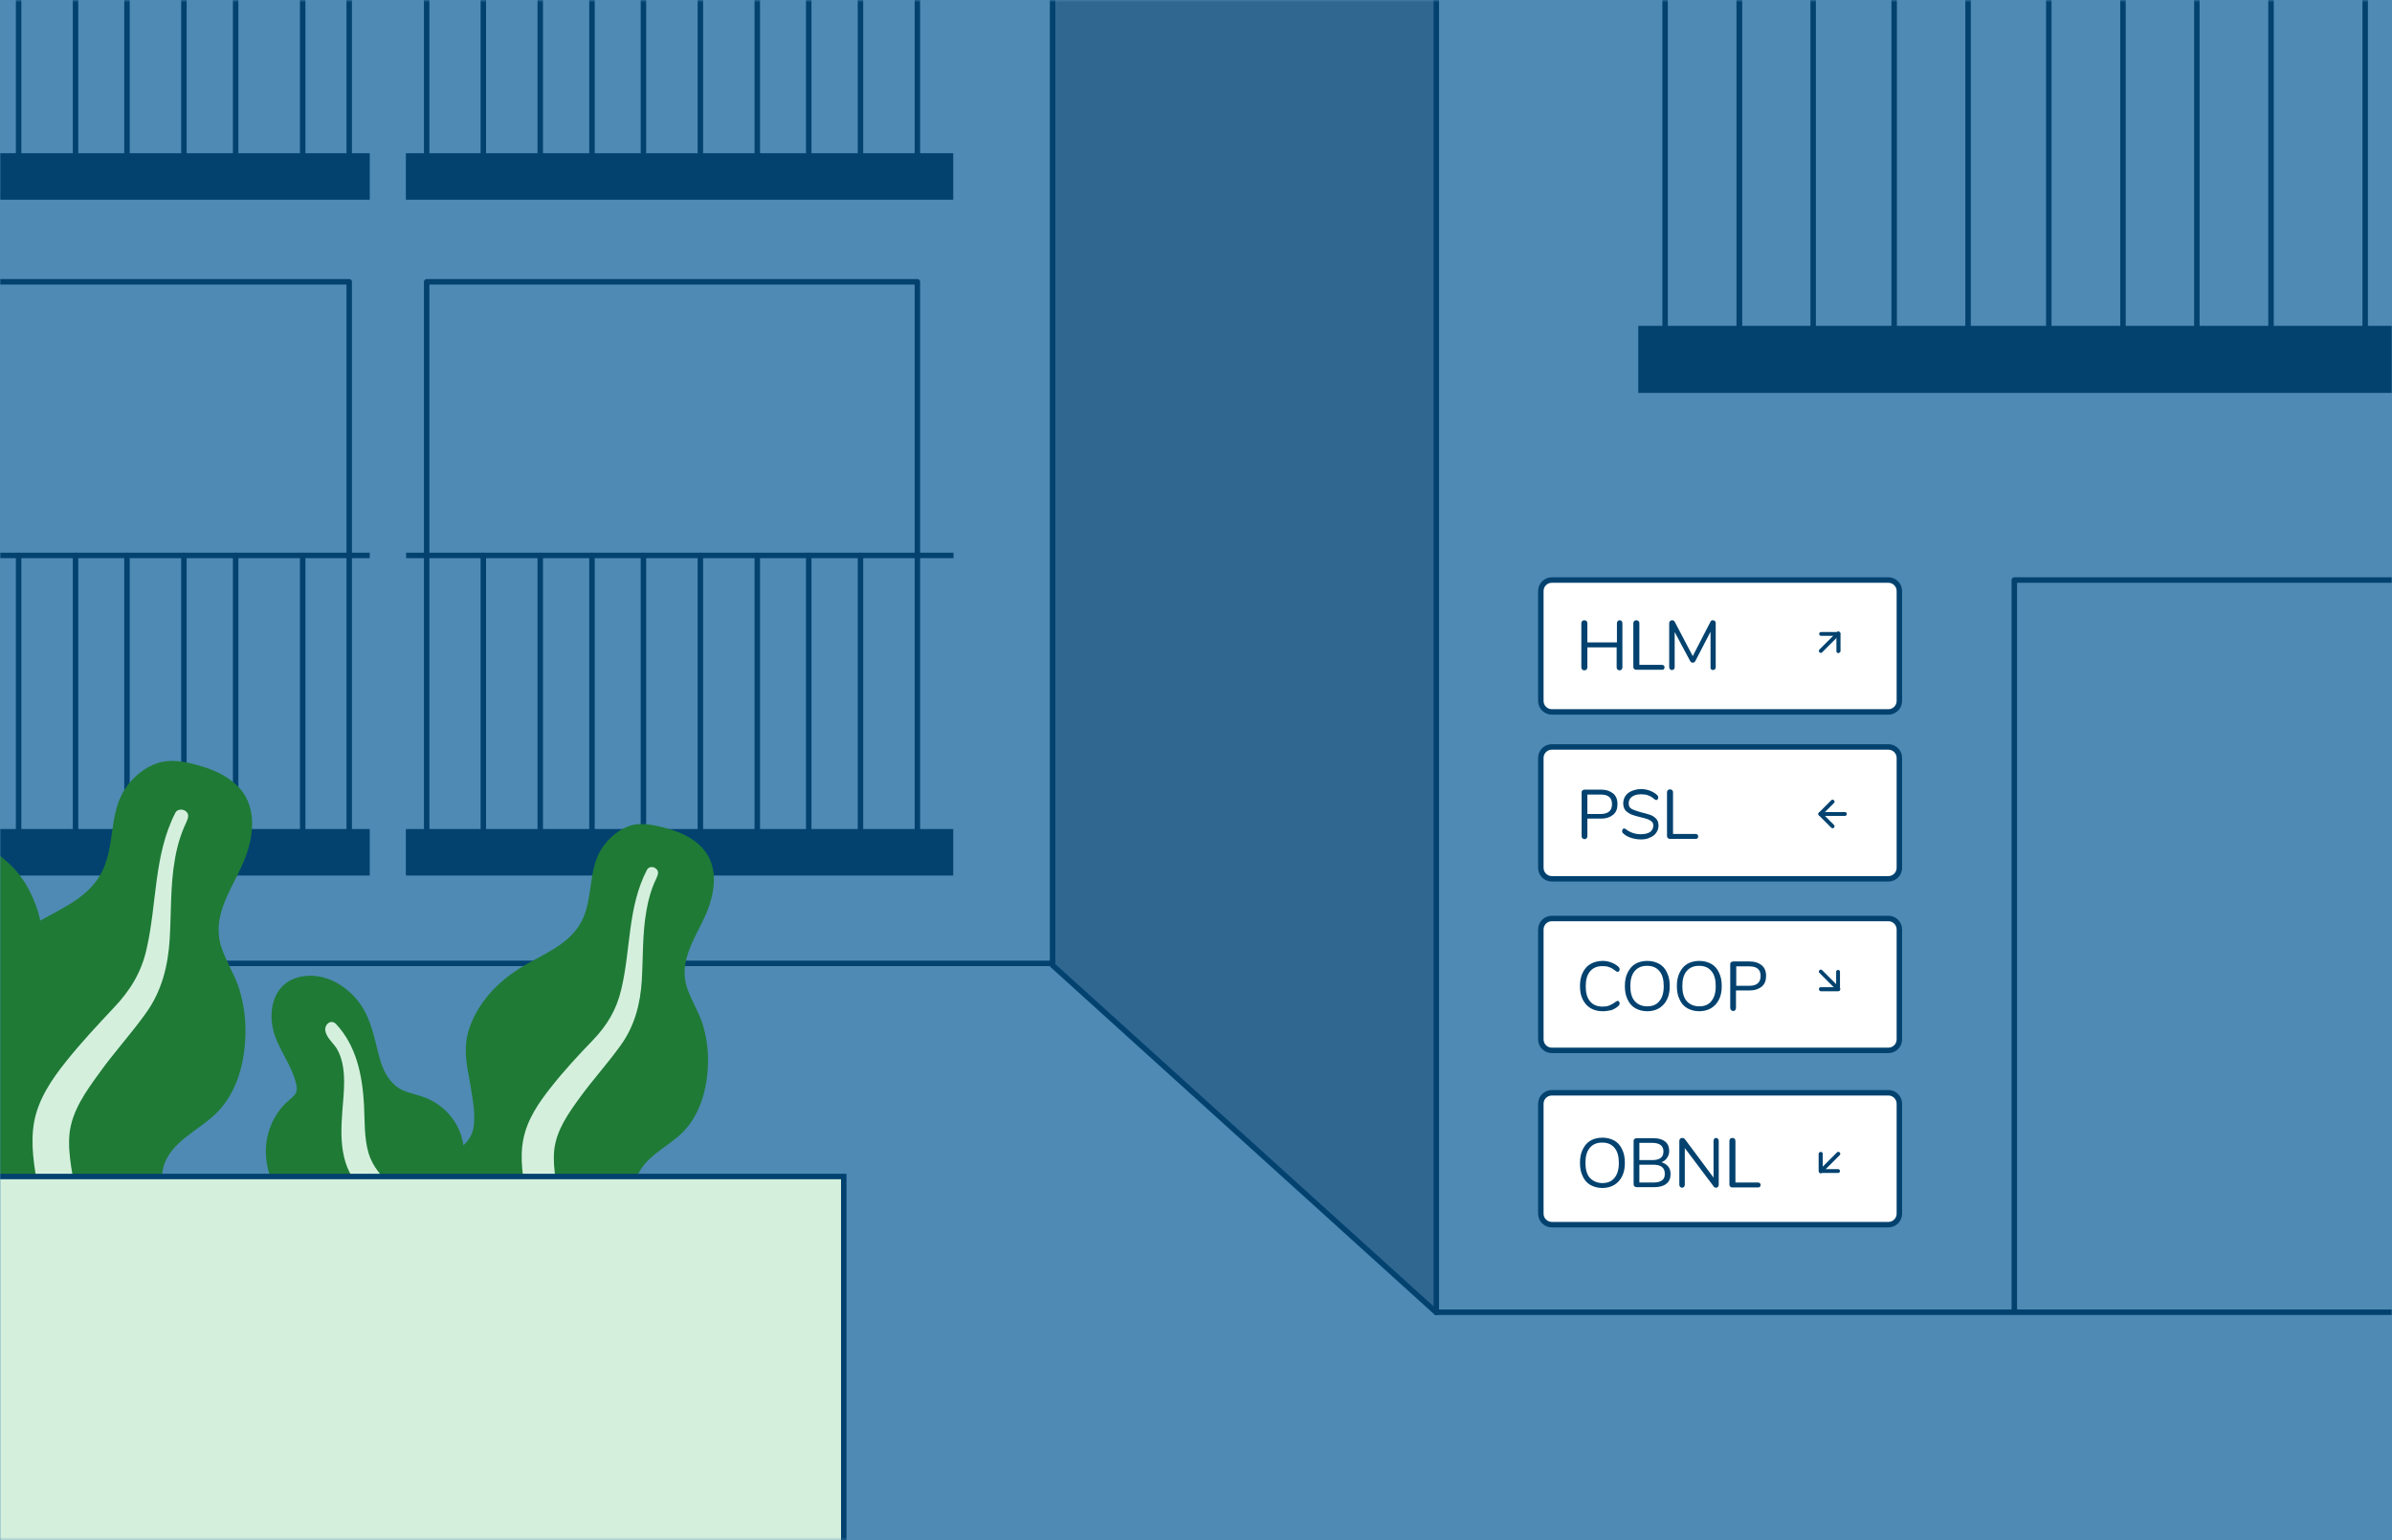 <?xml version="1.0" encoding="utf-8"?>
<!-- Generator: Adobe Illustrator 25.3.1, SVG Export Plug-In . SVG Version: 6.00 Build 0)  -->
<svg version="1.1" id="Calque_1" xmlns="http://www.w3.org/2000/svg" xmlns:xlink="http://www.w3.org/1999/xlink" x="0px" y="0px"
	 viewBox="0 0 874 563" style="enable-background:new 0 0 874 563;" xml:space="preserve">
<style type="text/css">
	.st0{clip-path:url(#SVGID_2_);fill:#4F8AB4;}
	.st1{clip-path:url(#SVGID_2_);fill:#F8E492;filter:url(#Adobe_OpacityMaskFilter);}
	.st2{clip-path:url(#SVGID_2_);mask:url(#mask1_1_);}
	.st3{fill:#4F8AB4;}
	.st4{fill:#F8E492;filter:url(#Adobe_OpacityMaskFilter_1_);}
	.st5{mask:url(#mask2_1_);}
	.st6{fill:#4F8AB4;stroke:#03426F;stroke-width:2;stroke-linejoin:round;stroke-miterlimit:10;}
	.st7{fill:#306791;stroke:#03426F;stroke-width:2;stroke-linejoin:round;stroke-miterlimit:10;}
	.st8{fill:none;stroke:#03426F;stroke-width:2;stroke-linecap:round;stroke-linejoin:round;}
	.st9{fill:#4F8AB4;stroke:#03426F;stroke-width:2;stroke-miterlimit:10;}
	.st10{fill:#03426F;}
	.st11{fill:none;stroke:#03426F;stroke-width:2;}
	.st12{fill-rule:evenodd;clip-rule:evenodd;fill:#1F7A36;}
	.st13{fill-rule:evenodd;clip-rule:evenodd;fill:#D4F0DD;}
	.st14{fill:#D4F0DD;stroke:#03426F;stroke-width:2;}
	.st15{fill:#FFFFFF;stroke:#03426F;stroke-width:2;}
	.st16{fill-rule:evenodd;clip-rule:evenodd;fill:#03426F;}
</style>
<defs>
	<rect id="SVGID_1_" width="874" height="563"/>
</defs>
<clipPath id="SVGID_2_">
	<use xlink:href="#SVGID_1_"  style="overflow:visible;"/>
</clipPath>
<rect x="-59" y="-11" class="st0" width="992" height="579"/>
<defs>
	<filter id="Adobe_OpacityMaskFilter" filterUnits="userSpaceOnUse" x="-125" y="-617.7" width="1388.6" height="1194">
		<feColorMatrix  type="matrix" values="1 0 0 0 0  0 1 0 0 0  0 0 1 0 0  0 0 0 1 0"/>
	</filter>
</defs>
<mask maskUnits="userSpaceOnUse" x="-125" y="-617.7" width="1388.6" height="1194" id="mask1_1_">
	<path class="st1" d="M-42.9,3c0-4.4,3.6-8,8-8h963.8c4.4,0,8,3.6,8,8v564H-42.9V3z"/>
</mask>
<g class="st2">
	<path class="st3" d="M-42.9,3c0-4.4,3.6-8,8-8h963.8c4.4,0,8,3.6,8,8v564H-42.9V3z"/>
	<defs>
		<filter id="Adobe_OpacityMaskFilter_1_" filterUnits="userSpaceOnUse" x="-125" y="-617.7" width="1388.6" height="1194">
			<feColorMatrix  type="matrix" values="1 0 0 0 0  0 1 0 0 0  0 0 1 0 0  0 0 0 1 0"/>
		</filter>
	</defs>
	<mask maskUnits="userSpaceOnUse" x="-125" y="-617.7" width="1388.6" height="1194" id="mask2_1_">
		<path class="st4" d="M-42.9,3c0-4.4,3.6-8,8-8h963.8c4.4,0,8,3.6,8,8v564H-42.9V3z"/>
	</mask>
	<g class="st5">
		<path class="st3" d="M-42.9,3c0-4.4,3.6-8,8-8h963.8c4.4,0,8,3.6,8,8v564H-42.9V3z"/>
		<path class="st6" d="M1262.6-616.7H524.8V479.6h737.8V-616.7z"/>
		<path class="st7" d="M524.8-616.7L384.6-489.8v842.6l140.2,126.9V-616.7z"/>
		<path class="st8" d="M736,479V212h416v263"/>
		<path class="st9" d="M384.6-489.2h-501.7v841.3h501.7V-489.2z"/>
		<path class="st8" d="M-49.8-144V71.1h177.4V-144H-49.8z"/>
		<path class="st8" d="M155.9-144V71.1h179.3V-144H155.9z"/>
		<rect x="148.3" y="56" class="st10" width="200" height="17"/>
		<rect x="-63" y="56" class="st10" width="198.1" height="17"/>
		<path class="st8" d="M6.8,56V-44"/>
		<path class="st8" d="M27.6,56V-44"/>
		<path class="st8" d="M46.4,56V-44"/>
		<path class="st8" d="M67.2,56V-44"/>
		<path class="st8" d="M86.1,56V-44"/>
		<path class="st8" d="M110.6,56V-44"/>
		<path class="st8" d="M176.6,56V-44"/>
		<path class="st8" d="M197.4,56V-44"/>
		<path class="st8" d="M216.3,56V-44"/>
		<path class="st8" d="M235.1,56V-44"/>
		<path class="st8" d="M255.9,56V-44"/>
		<path class="st8" d="M276.7,56V-44"/>
		<path class="st8" d="M295.5,56V-44"/>
		<path class="st8" d="M314.4,56V-44"/>
		<path class="st11" d="M348.4,203h-200"/>
		<path class="st11" d="M135.1,203H-63"/>
		<path class="st8" d="M-49.8,103v215.1h177.4V103H-49.8z"/>
		<path class="st8" d="M155.9,103v215.1h179.3V103H155.9z"/>
		<rect x="148.3" y="303" class="st10" width="200" height="17"/>
		<rect x="-63" y="303" class="st10" width="198.1" height="17"/>
		<path class="st8" d="M6.8,303V203"/>
		<path class="st8" d="M27.6,303V203"/>
		<path class="st8" d="M46.4,303V203"/>
		<path class="st8" d="M67.2,303V203"/>
		<path class="st8" d="M86.1,303V203"/>
		<path class="st8" d="M110.6,303V203"/>
		<path class="st8" d="M176.6,303V203"/>
		<path class="st8" d="M197.4,303V203"/>
		<path class="st8" d="M216.3,303V203"/>
		<path class="st8" d="M235.1,303V203"/>
		<path class="st8" d="M255.9,303V203"/>
		<path class="st8" d="M276.7,303V203"/>
		<path class="st8" d="M295.5,303V203"/>
		<path class="st8" d="M314.4,303V203"/>
		<path class="st8" d="M635.5-158.1v299.2h536.1v-299.2H635.5z"/>
		<rect x="598.6" y="119.1" class="st10" width="605" height="24.5"/>
		<path class="st8" d="M608.4,119.1V-18.3"/>
		<path class="st8" d="M635.5,119.1V-18.3"/>
		<path class="st8" d="M662.5,119.1V-18.3"/>
		<path class="st8" d="M692.1,119.1V-18.3"/>
		<path class="st8" d="M719.1,119.1V-18.3"/>
		<path class="st8" d="M748.6,119.1V-18.3"/>
		<path class="st8" d="M775.7,119.1V-18.3"/>
		<path class="st8" d="M802.7,119.1V-18.3"/>
		<path class="st8" d="M829.8,119.1V-18.3"/>
		<path class="st8" d="M864.2,119.1V-18.3"/>
		<path class="st12" d="M-30,264.5c3.9-0.5,8.2-0.3,11.8,1.2c7.8,3.3,10,12.5,9.9,20c-0.1,8.1-1.8,16.9,4.3,23.4
			c2.8,3,6.3,5.3,9.1,8.3c3,3.2,5.3,7,7,11c3.2,7.3,4.7,16,1.8,23.6c-2.5,6.8-8.9,12.9-7.5,20.6c1.4,8,9.5,14.2,14.6,20.2
			c5.7,6.8,11,15.4,11.9,24.3c0.8,8.5-2.9,17.1-8.6,23.5c-11.4,12.9-28.4,19.2-45.6,19.1c-7.3,0-15.6-0.3-21.9-4.3
			c-1.9-1.2-3-2.6-4.1-4.5c-1-1.7-2.4-2.8-4-4c-3.5-2.6-6-6.2-7.6-10.2c-6.2-15.5-1.3-34.6,7.5-48.3c2.1-3.3,3.8-6.4,2.8-10.3
			c-1.1-4-3.6-7.7-5.9-11.2c-2.3-3.4-4.8-6.7-6.6-10.4c-1.8-3.9-2.4-8-2-12.2c0.6-8,4.1-15.4,9-21.8c4.7-6.2,10.2-12.1,10.3-20.3
			c0-8.6-5.7-16.3-3.3-25c1-3.6,3.1-7.3,6.3-9.5C-37.9,265.6-33.7,265-30,264.5z"/>
		<path class="st12" d="M74.1,280.2c4.9,1.5,9.7,3.9,13.2,7.6c7.4,8,5.1,20,1,28.8c-4.4,9.5-11.1,19-7.3,29.9
			c1.7,5,4.6,9.5,6.3,14.6c1.7,5.4,2.5,11,2.4,16.6c-0.2,10.3-2.9,21.3-10.4,28.9c-6.6,6.7-17.3,10.6-19.7,20.4
			c-2.6,10.2,3.7,21.7,6.5,31.4c3.1,11,4.8,24,1.1,34.9c-3.5,10.5-12.4,18.7-22.5,23.4c-20.1,9.3-43.5,7.9-63.6-1.1
			c-8.6-3.8-18.1-8.5-23.4-16.4c-1.6-2.5-2.1-4.6-2.5-7.4c-0.3-2.5-1.3-4.6-2.6-6.8c-2.7-4.9-3.8-10.5-3.6-16
			c0.8-21.5,16.8-41.6,34.3-53.2c4.1-2.8,7.8-5.6,8.7-10.7c0.9-5.3-0.2-11-1-16.3c-0.8-5.2-2.1-10.5-2.2-15.8
			c-0.1-5.6,1.4-10.7,4.1-15.5c5-9.1,12.9-16.1,22.1-21.2c8.8-4.9,18.4-9,22.7-18.6c4.6-10.2,1.9-22.2,9.4-31.3
			c3.1-3.8,7.5-7.1,12.5-8C64.3,277.5,69.5,278.8,74.1,280.2z"/>
		<path class="st13" d="M64.1,297c0.7-1.3,2.7-1.4,3.8-0.5c1.5,1.2,0.7,2.8,0.1,4.2c-2,4.2-3.3,8.7-4.1,13.4
			c-1.7,9.6-1.3,19.4-1.9,29.2c-0.6,9.7-2.9,19-8.7,27c-5.4,7.6-11.7,14.4-17.1,22c-4.8,6.6-9.9,13.7-10.8,22
			c-0.8,8.1,1.6,16.1,2.4,24.1c1.7,16.5-1.5,32.7-7.7,47.9c-2.9,7.1-6.2,14.1-10.8,20.2C6.6,510,3,514.8-1.5,516
			c-2.1,0.6-4.9-0.2-5.4-2.6c-0.4-2.3,1.8-4.5,3-6.2c5.2-7.3,9.2-15.4,12.4-23.8c3.1-8.1,5.7-16.4,6.6-25.1c0.8-8,0.1-15.9-1.2-23.9
			c-1.4-8.1-2.9-16.3-1.4-24.5c1.6-8.3,6.4-15.4,11.6-21.9c5.5-6.9,11.5-13.3,17.5-19.7c5.9-6.2,10-12.8,11.9-21.2
			C57.4,330.4,56.1,312.6,64.1,297z"/>
		<path class="st12" d="M245.1,303.2c4.3,1.3,8.5,3.4,11.5,6.7c6.5,7,4.5,17.5,0.9,25.2c-3.8,8.3-9.7,16.6-6.4,26.1
			c1.5,4.4,4,8.3,5.5,12.7c1.5,4.7,2.2,9.6,2.1,14.5c-0.2,9-2.6,18.6-9.1,25.3c-5.7,5.8-15.1,9.3-17.3,17.9c-2.2,9,3.2,19,5.7,27.5
			c2.7,9.6,4.2,21,0.9,30.5c-3.1,9.2-10.9,16.4-19.7,20.5c-17.6,8.1-38,6.9-55.7-1c-7.5-3.3-15.8-7.4-20.5-14.4
			c-1.4-2.1-1.9-4-2.2-6.5c-0.3-2.2-1.2-4-2.3-6c-2.4-4.3-3.3-9.1-3.1-14c0.7-18.8,14.7-36.3,30-46.6c3.6-2.4,6.8-4.9,7.6-9.4
			c0.8-4.7-0.2-9.6-0.9-14.3c-0.7-4.6-1.9-9.1-1.9-13.8c-0.1-4.9,1.3-9.3,3.6-13.6c4.3-8,11.3-14.1,19.3-18.5
			c7.7-4.3,16.1-7.9,19.9-16.3c4-8.9,1.6-19.4,8.2-27.4c2.7-3.3,6.5-6.2,10.9-7C236.5,300.8,241.1,302,245.1,303.2z"/>
		<path class="st13" d="M236.4,317.9c0.6-1.2,2.3-1.3,3.3-0.4c1.3,1.1,0.6,2.4,0.1,3.6c-1.8,3.7-2.9,7.6-3.6,11.7
			c-1.5,8.4-1.2,17-1.7,25.5c-0.5,8.5-2.6,16.6-7.6,23.6c-4.7,6.6-10.2,12.6-15,19.2c-4.2,5.8-8.6,11.9-9.4,19.3
			c-0.7,7.1,1.4,14.1,2.1,21c1.4,14.5-1.3,28.6-6.7,41.9c-2.5,6.2-5.4,12.3-9.5,17.7c-2.3,3.1-5.5,7.3-9.5,8.4
			c-1.8,0.5-4.3-0.2-4.7-2.3c-0.4-2,1.6-4,2.6-5.4c4.6-6.4,8.1-13.5,10.9-20.8c2.7-7.1,5-14.4,5.8-22c0.7-7,0.1-13.9-1.1-20.9
			c-1.2-7.1-2.6-14.3-1.2-21.5c1.4-7.3,5.6-13.4,10.1-19.1c4.8-6.1,10-11.7,15.3-17.2c5.2-5.4,8.7-11.2,10.4-18.6
			C230.5,347.1,229.3,331.5,236.4,317.9z"/>
		<path class="st12" d="M-76.7,341.4c8.1,0,15.2,4.3,20.2,10.4c5.8,7.1,6.9,15.9,9.3,24.4c1.2,4.2,3.2,8.4,6.7,11.3
			c3.2,2.6,7.2,3.1,11,4.4c7.6,2.6,13.8,8.7,16.2,16.2c3,9.2-0.2,18.4,0.4,27.7c0.5,8.5,8.9,13.9,15.7,17.9
			c6.7,4,12.7,7.8,14.7,15.7c2.1,8.3,2.8,17.6-0.1,25.9C12.3,509-2.1,515-16,515.9c-12.6,0.8-28.5-0.5-37.9-9.6
			c-5.7-5.5-7.7-13.1-7.5-20.8c0.2-4.7,1.1-9.4,2.3-14c0.9-3.2,2-6.5,2.4-9.8c0.9-8.9-7.4-10.6-14.4-13.1c-8.9-3.1-15.2-9-19.5-17.2
			c-4-7.6-5.7-16.2-3.3-24.6c1.2-4.3,3.5-8.2,6.5-11.5c1.3-1.5,3.2-2.7,4.4-4.2c1.1-1.4,0.9-3.3,0.5-5c-1.8-7.7-7.4-14.1-9.4-21.9
			c-1.8-7-0.7-15.6,5.6-20.1C-83.5,342.2-80.1,341.4-76.7,341.4z"/>
		<path class="st12" d="M113.1,356.6c7.1,0,13.3,3.8,17.6,9.1c5,6.2,6,13.9,8.1,21.3c1,3.7,2.8,7.4,5.8,9.9c2.8,2.3,6.3,2.7,9.7,3.9
			c6.7,2.2,12.1,7.6,14.2,14.2c2.6,8-0.2,16.1,0.3,24.2c0.4,7.5,7.8,12.1,13.7,15.7c5.8,3.5,11.1,6.8,12.9,13.7
			c1.9,7.3,2.5,15.4-0.1,22.6c-4.3,12-16.9,17.3-29,18.1c-11,0.7-24.9-0.4-33.2-8.4c-5-4.8-6.8-11.5-6.5-18.2c0.1-4.1,1-8.3,2-12.3
			c0.8-2.8,1.8-5.7,2.1-8.6c0.8-7.8-6.4-9.3-12.6-11.4c-7.8-2.7-13.3-7.9-17.1-15c-3.5-6.7-5-14.2-2.9-21.5c1.1-3.8,3-7.2,5.7-10.1
			c1.2-1.3,2.8-2.3,3.9-3.7c1-1.2,0.8-2.9,0.4-4.3c-1.6-6.8-6.5-12.4-8.2-19.1c-1.6-6.1-0.6-13.7,4.9-17.6
			C107.2,357.4,110.2,356.7,113.1,356.6z"/>
		<path class="st13" d="M122.8,374.3c7.5,8,9.6,18.9,10.2,29.4c0.3,5.9,0,12.1,1.7,17.9c1.5,4.9,5,8.7,8.6,12.2
			c7.2,7.1,15.3,14.4,17.4,24.7c1.2,6.1,0.4,12.3,2.1,18.3c1.6,5.4,4.3,10.8,7.6,15.4c2.7,3.7,6.2,6.5,9.1,10
			c0.9,1.1,2.2,2.6,1.8,4.1c-0.4,1.7-2.7,2.3-4.2,2c-3.7-0.6-6.8-4.1-9.2-6.7c-3.5-3.7-6.5-7.7-8.9-12.2c-2.7-5-4.9-10.3-5.8-15.9
			c-1-5.8-0.5-11.9-2.7-17.4c-3.7-9.4-12.6-14.9-19.1-22.2c-8.1-9.1-6.9-20.5-6-31.7c0.5-6.2,0.9-13.1-2.2-18.7
			c-1.2-2.1-3.8-4.1-4.3-6.6C118.4,374.5,120.9,372.3,122.8,374.3z"/>
		<rect x="-124" y="430" class="st14" width="432.3" height="145.3"/>
		<path class="st15" d="M563,216c0-2.2,1.8-4,4-4h123c2.2,0,4,1.8,4,4v40.2c0,2.2-1.8,4-4,4H567c-2.2,0-4-1.8-4-4V216z"/>
		<path class="st16" d="M671.7,238.7c-0.4,0-0.7-0.3-0.7-0.7v-5.6h-5.6c-0.4,0-0.7-0.3-0.7-0.7c0-0.4,0.3-0.7,0.7-0.7h6.4
			c0.2,0,0.4,0.1,0.5,0.2c0.1,0.1,0.2,0.3,0.2,0.5v6.4C672.4,238.3,672.1,238.7,671.7,238.7z"/>
		<path class="st16" d="M664.8,238.4c-0.3-0.3-0.3-0.7,0-1l6.4-6.4c0.3-0.3,0.7-0.3,1,0c0.3,0.3,0.3,0.7,0,1l-6.4,6.4
			C665.6,238.7,665.1,238.7,664.8,238.4z"/>
		<path class="st15" d="M563,277c0-2.2,1.8-4,4-4h123c2.2,0,4,1.8,4,4v40.2c0,2.2-1.8,4-4,4H567c-2.2,0-4-1.8-4-4V277z"/>
		<path class="st16" d="M670.1,292.5c0.3,0.3,0.3,0.7,0,1l-4,4l4,4c0.3,0.3,0.3,0.7,0,1c-0.3,0.3-0.7,0.3-1,0l-4.5-4.5
			c-0.1-0.1-0.2-0.3-0.2-0.5c0-0.2,0.1-0.4,0.2-0.5l4.5-4.5C669.3,292.2,669.8,292.2,670.1,292.5z"/>
		<path class="st16" d="M674.8,297.5c0,0.4-0.3,0.7-0.7,0.7h-9c-0.4,0-0.7-0.3-0.7-0.7c0-0.4,0.3-0.7,0.7-0.7h9
			C674.5,296.8,674.8,297.1,674.8,297.5z"/>
		<path class="st15" d="M563,339.7c0-2.2,1.8-4,4-4h123c2.2,0,4,1.8,4,4v40.2c0,2.2-1.8,4-4,4H567c-2.2,0-4-1.8-4-4V339.7z"/>
		<path class="st16" d="M664.6,361.5c0-0.4,0.3-0.7,0.7-0.7h5.6v-5.6c0-0.4,0.3-0.7,0.7-0.7c0.4,0,0.7,0.3,0.7,0.7v6.4
			c0,0.2-0.1,0.4-0.2,0.5c-0.1,0.1-0.3,0.2-0.5,0.2h-6.4C664.9,362.2,664.6,361.9,664.6,361.5z"/>
		<path class="st16" d="M664.8,354.6c0.3-0.3,0.7-0.3,1,0l6.4,6.4c0.3,0.3,0.3,0.7,0,1c-0.3,0.3-0.7,0.3-1,0l-6.4-6.4
			C664.5,355.4,664.5,354.9,664.8,354.6z"/>
		<path class="st15" d="M563,403.4c0-2.2,1.8-4,4-4h123c2.2,0,4,1.8,4,4v40.2c0,2.2-1.8,4-4,4H567c-2.2,0-4-1.8-4-4V403.4z"/>
		<path class="st16" d="M665.3,421c0.4,0,0.7,0.3,0.7,0.7v5.6h5.6c0.4,0,0.7,0.3,0.7,0.7s-0.3,0.7-0.7,0.7h-6.4
			c-0.2,0-0.4-0.1-0.5-0.2c-0.1-0.1-0.2-0.3-0.2-0.5v-6.4C664.6,421.3,664.9,421,665.3,421z"/>
		<path class="st16" d="M672.2,421.2c0.3,0.3,0.3,0.7,0,1l-6.4,6.4c-0.3,0.3-0.7,0.3-1,0c-0.3-0.3-0.3-0.7,0-1l6.4-6.4
			C671.5,420.9,671.9,420.9,672.2,421.2z"/>
		<path class="st10" d="M585.5,434.2c-1.7,0-3.1-0.4-4.4-1.1c-1.2-0.7-2.2-1.8-2.8-3.2c-0.7-1.4-1-3-1-4.9c0-1.9,0.3-3.5,1-4.9
			c0.7-1.4,1.6-2.5,2.8-3.2c1.2-0.7,2.7-1.1,4.4-1.1c1.7,0,3.1,0.4,4.4,1.1c1.2,0.7,2.2,1.8,2.8,3.2c0.7,1.4,1,3,1,4.9
			c0,1.9-0.3,3.5-1,4.9c-0.7,1.4-1.6,2.4-2.9,3.2C588.6,433.8,587.1,434.2,585.5,434.2z M585.5,432.4c1.9,0,3.4-0.6,4.4-1.9
			c1.1-1.3,1.6-3.1,1.6-5.5c0-2.4-0.5-4.2-1.6-5.5c-1.1-1.3-2.5-1.9-4.5-1.9c-1.9,0-3.4,0.6-4.5,1.9c-1.1,1.3-1.6,3.1-1.6,5.5
			c0,2.4,0.5,4.2,1.6,5.5C582.1,431.7,583.6,432.4,585.5,432.4z"/>
		<path class="st10" d="M607.1,424.8c1,0.3,1.8,0.8,2.4,1.5c0.6,0.7,0.9,1.7,0.9,2.8c0,1.6-0.5,2.8-1.6,3.6c-1,0.8-2.5,1.2-4.4,1.2
			H598c-0.3,0-0.6-0.1-0.8-0.3c-0.2-0.2-0.3-0.4-0.3-0.7V417c0-0.3,0.1-0.6,0.3-0.7c0.2-0.2,0.5-0.3,0.8-0.3h6.1
			c1.9,0,3.3,0.4,4.3,1.2c1,0.8,1.5,2,1.5,3.5c0,1-0.3,1.8-0.8,2.5C608.7,423.9,608,424.4,607.1,424.8z M599,424h4.8
			c1.3,0,2.4-0.3,3-0.8c0.7-0.5,1-1.3,1-2.4c0-2-1.4-3.1-4.1-3.1H599V424z M604.2,432.2c1.4,0,2.4-0.3,3.1-0.8c0.7-0.5,1-1.3,1-2.4
			c0-2.2-1.4-3.3-4.1-3.3H599v6.5H604.2z"/>
		<path class="st10" d="M627,415.9c0.3,0,0.5,0.1,0.7,0.3c0.2,0.2,0.3,0.4,0.3,0.8V433c0,0.3-0.1,0.6-0.3,0.8
			c-0.2,0.2-0.4,0.3-0.7,0.3c-0.3,0-0.6-0.1-0.8-0.4l-10.6-14.1V433c0,0.3-0.1,0.6-0.3,0.8c-0.2,0.2-0.4,0.3-0.7,0.3
			c-0.3,0-0.5-0.1-0.7-0.3c-0.2-0.2-0.3-0.5-0.3-0.8V417c0-0.3,0.1-0.6,0.3-0.8c0.2-0.2,0.4-0.3,0.8-0.3c0.3,0,0.6,0.1,0.9,0.4
			l10.5,14.1V417c0-0.3,0.1-0.6,0.3-0.8C626.4,416,626.7,415.9,627,415.9z"/>
		<path class="st10" d="M632.9,434c-0.3,0-0.5-0.1-0.7-0.3c-0.2-0.2-0.3-0.4-0.3-0.7v-16c0-0.3,0.1-0.6,0.3-0.8
			c0.2-0.2,0.4-0.3,0.8-0.3c0.3,0,0.6,0.1,0.8,0.3c0.2,0.2,0.3,0.4,0.3,0.8v15.2h8.2c0.3,0,0.5,0.1,0.7,0.2c0.2,0.2,0.3,0.4,0.3,0.7
			c0,0.3-0.1,0.5-0.3,0.7c-0.2,0.2-0.4,0.2-0.7,0.2H632.9z"/>
		<path class="st10" d="M579,306.7c-0.3,0-0.6-0.1-0.8-0.3c-0.2-0.2-0.3-0.5-0.3-0.8v-16c0-0.3,0.1-0.6,0.3-0.7
			c0.2-0.2,0.5-0.3,0.8-0.3h6c1.9,0,3.3,0.5,4.4,1.4c1.1,0.9,1.6,2.2,1.6,3.9s-0.5,3-1.6,3.9c-1.1,0.9-2.5,1.4-4.4,1.4h-5v6.4
			c0,0.3-0.1,0.6-0.3,0.8C579.6,306.6,579.3,306.7,579,306.7z M584.9,297.5c2.7,0,4.1-1.2,4.1-3.6c0-2.4-1.4-3.5-4.1-3.5H580v7.1
			H584.9z"/>
		<path class="st10" d="M599.6,306.8c-1.3,0-2.5-0.2-3.7-0.6c-1.2-0.4-2.1-0.9-2.8-1.6c-0.3-0.2-0.4-0.5-0.4-0.9
			c0-0.2,0.1-0.4,0.2-0.6c0.1-0.2,0.3-0.3,0.5-0.3c0.2,0,0.5,0.1,0.7,0.3c1.6,1.2,3.4,1.8,5.4,1.8c1.5,0,2.6-0.3,3.4-0.8
			c0.8-0.6,1.2-1.4,1.2-2.4c0-0.6-0.2-1.1-0.6-1.4c-0.4-0.4-0.9-0.7-1.5-0.9c-0.6-0.2-1.4-0.5-2.5-0.7c-1.4-0.3-2.5-0.7-3.4-1
			c-0.9-0.4-1.6-0.9-2.2-1.5c-0.5-0.7-0.8-1.5-0.8-2.6c0-1,0.3-1.9,0.8-2.7c0.6-0.8,1.3-1.4,2.3-1.8c1-0.4,2.1-0.7,3.4-0.7
			c1.2,0,2.3,0.2,3.3,0.6c1,0.4,1.9,0.9,2.6,1.6c0.3,0.3,0.4,0.6,0.4,0.9c0,0.2-0.1,0.5-0.2,0.6c-0.1,0.2-0.3,0.3-0.5,0.3
			s-0.4-0.1-0.7-0.3c-0.8-0.7-1.6-1.2-2.3-1.4c-0.7-0.3-1.6-0.4-2.6-0.4c-1.4,0-2.5,0.3-3.3,0.9c-0.8,0.6-1.2,1.4-1.2,2.4
			c0,0.9,0.3,1.6,1,2c0.7,0.4,1.8,0.8,3.2,1.2c1.5,0.4,2.8,0.7,3.6,1c0.9,0.3,1.6,0.8,2.2,1.4c0.6,0.6,0.9,1.5,0.9,2.5
			c0,1-0.3,1.9-0.8,2.6c-0.5,0.8-1.3,1.4-2.3,1.8C602,306.6,600.9,306.8,599.6,306.8z"/>
		<path class="st10" d="M610.1,306.6c-0.3,0-0.5-0.1-0.7-0.3c-0.2-0.2-0.3-0.4-0.3-0.7v-16c0-0.3,0.1-0.6,0.3-0.8
			c0.2-0.2,0.4-0.3,0.8-0.3c0.3,0,0.6,0.1,0.8,0.3c0.2,0.2,0.3,0.4,0.3,0.8v15.2h8.2c0.3,0,0.5,0.1,0.7,0.2c0.2,0.2,0.3,0.4,0.3,0.7
			c0,0.3-0.1,0.5-0.3,0.7c-0.2,0.2-0.4,0.2-0.7,0.2H610.1z"/>
		<path class="st10" d="M591.8,226.7c0.3,0,0.6,0.1,0.7,0.3c0.2,0.2,0.3,0.4,0.3,0.8v16.1c0,0.3-0.1,0.6-0.3,0.8
			c-0.2,0.2-0.4,0.3-0.7,0.3s-0.6-0.1-0.8-0.3c-0.2-0.2-0.3-0.5-0.3-0.8v-7.3H580v7.3c0,0.3-0.1,0.6-0.3,0.8
			c-0.2,0.2-0.4,0.3-0.8,0.3s-0.6-0.1-0.8-0.3c-0.2-0.2-0.3-0.5-0.3-0.8v-16.1c0-0.3,0.1-0.6,0.3-0.8c0.2-0.2,0.4-0.3,0.8-0.3
			s0.6,0.1,0.8,0.3c0.2,0.2,0.3,0.4,0.3,0.8v7h10.8v-7c0-0.3,0.1-0.6,0.3-0.8C591.2,226.8,591.5,226.7,591.8,226.7z"/>
		<path class="st10" d="M597.8,244.8c-0.3,0-0.5-0.1-0.7-0.3c-0.2-0.2-0.3-0.4-0.3-0.7v-16c0-0.3,0.1-0.6,0.3-0.8
			c0.2-0.2,0.4-0.3,0.8-0.3c0.3,0,0.6,0.1,0.8,0.3c0.2,0.2,0.3,0.4,0.3,0.8V243h8.2c0.3,0,0.5,0.1,0.7,0.2c0.2,0.2,0.3,0.4,0.3,0.7
			c0,0.3-0.1,0.5-0.3,0.7c-0.2,0.2-0.4,0.2-0.7,0.2H597.8z"/>
		<path class="st10" d="M625.9,226.7c0.3,0,0.6,0.1,0.7,0.3c0.2,0.2,0.3,0.4,0.3,0.8v16.1c0,0.3-0.1,0.6-0.3,0.7s-0.4,0.3-0.7,0.3
			c-0.3,0-0.5-0.1-0.7-0.3s-0.2-0.4-0.2-0.7v-13l-5.5,10.6c-0.2,0.5-0.6,0.7-1,0.7c-0.4,0-0.8-0.2-1-0.7l-5.6-10.5v12.9
			c0,0.3-0.1,0.6-0.3,0.7c-0.2,0.2-0.4,0.3-0.7,0.3c-0.3,0-0.5-0.1-0.7-0.3c-0.2-0.2-0.3-0.4-0.3-0.7v-16.1c0-0.3,0.1-0.6,0.3-0.8
			c0.2-0.2,0.4-0.3,0.8-0.3c0.4,0,0.8,0.2,1,0.7l6.5,12.4l6.4-12.4c0.1-0.3,0.3-0.5,0.4-0.6C625.5,226.7,625.7,226.7,625.9,226.7z"
			/>
		<path class="st10" d="M585.6,369.6c-1.7,0-3.2-0.4-4.4-1.1c-1.2-0.7-2.2-1.8-2.9-3.2c-0.7-1.4-1-3-1-4.9c0-1.9,0.3-3.5,1-4.9
			c0.7-1.4,1.6-2.5,2.9-3.2c1.2-0.7,2.7-1.1,4.4-1.1c1.1,0,2.2,0.2,3.2,0.6c1,0.4,1.9,0.9,2.6,1.6c0.3,0.3,0.4,0.6,0.4,0.9
			c0,0.2-0.1,0.4-0.2,0.6c-0.1,0.2-0.3,0.3-0.5,0.3c-0.2,0-0.5-0.1-0.7-0.3c-0.9-0.7-1.7-1.2-2.4-1.4c-0.7-0.3-1.5-0.4-2.4-0.4
			c-2,0-3.5,0.6-4.6,1.9c-1.1,1.3-1.6,3.1-1.6,5.5c0,2.4,0.5,4.2,1.6,5.5c1.1,1.3,2.6,1.9,4.6,1.9c0.9,0,1.7-0.1,2.4-0.4
			s1.5-0.7,2.4-1.4c0.3-0.2,0.5-0.3,0.7-0.3c0.2,0,0.3,0.1,0.5,0.3c0.1,0.2,0.2,0.4,0.2,0.6c0,0.3-0.1,0.6-0.4,0.9
			c-0.7,0.7-1.6,1.2-2.6,1.6C587.8,369.4,586.7,369.6,585.6,369.6z"/>
		<path class="st10" d="M601.9,369.6c-1.7,0-3.1-0.4-4.4-1.1c-1.2-0.7-2.2-1.8-2.8-3.2c-0.7-1.4-1-3-1-4.9c0-1.9,0.3-3.5,1-4.9
			c0.7-1.4,1.6-2.5,2.8-3.2c1.2-0.7,2.7-1.1,4.4-1.1c1.7,0,3.1,0.4,4.4,1.1c1.2,0.7,2.2,1.8,2.8,3.2c0.7,1.4,1,3,1,4.9
			c0,1.9-0.3,3.5-1,4.9c-0.7,1.4-1.6,2.4-2.9,3.2C605,369.2,603.6,369.6,601.9,369.6z M601.9,367.8c1.9,0,3.4-0.6,4.4-1.9
			c1.1-1.3,1.6-3.1,1.6-5.5c0-2.4-0.5-4.2-1.6-5.5c-1.1-1.3-2.5-1.9-4.5-1.9c-1.9,0-3.4,0.6-4.5,1.9c-1.1,1.3-1.6,3.1-1.6,5.5
			c0,2.4,0.5,4.2,1.6,5.5C598.5,367.2,600,367.8,601.9,367.8z"/>
		<path class="st10" d="M620.9,369.6c-1.7,0-3.1-0.4-4.4-1.1c-1.2-0.7-2.2-1.8-2.8-3.2c-0.7-1.4-1-3-1-4.9c0-1.9,0.3-3.5,1-4.9
			c0.7-1.4,1.6-2.5,2.8-3.2c1.2-0.7,2.7-1.1,4.4-1.1c1.7,0,3.1,0.4,4.4,1.1c1.2,0.7,2.2,1.8,2.8,3.2c0.7,1.4,1,3,1,4.9
			c0,1.9-0.3,3.5-1,4.9c-0.7,1.4-1.6,2.4-2.9,3.2C624,369.2,622.5,369.6,620.9,369.6z M620.9,367.8c1.9,0,3.4-0.6,4.4-1.9
			c1.1-1.3,1.6-3.1,1.6-5.5c0-2.4-0.5-4.2-1.6-5.5c-1.1-1.3-2.5-1.9-4.5-1.9c-1.9,0-3.4,0.6-4.5,1.9c-1.1,1.3-1.6,3.1-1.6,5.5
			c0,2.4,0.5,4.2,1.6,5.5C617.5,367.2,619,367.8,620.9,367.8z"/>
		<path class="st10" d="M633.3,369.5c-0.3,0-0.6-0.1-0.8-0.3c-0.2-0.2-0.3-0.5-0.3-0.8v-16c0-0.3,0.1-0.6,0.3-0.7
			c0.2-0.2,0.5-0.3,0.8-0.3h6c1.9,0,3.3,0.5,4.4,1.4c1.1,0.9,1.6,2.2,1.6,3.9s-0.5,3-1.6,3.9c-1.1,0.9-2.5,1.4-4.4,1.4h-5v6.4
			c0,0.3-0.1,0.6-0.3,0.8C633.9,369.4,633.7,369.5,633.3,369.5z M639.2,360.3c2.7,0,4.1-1.2,4.1-3.6c0-2.4-1.4-3.5-4.1-3.5h-4.8v7.1
			H639.2z"/>
	</g>
</g>
</svg>
